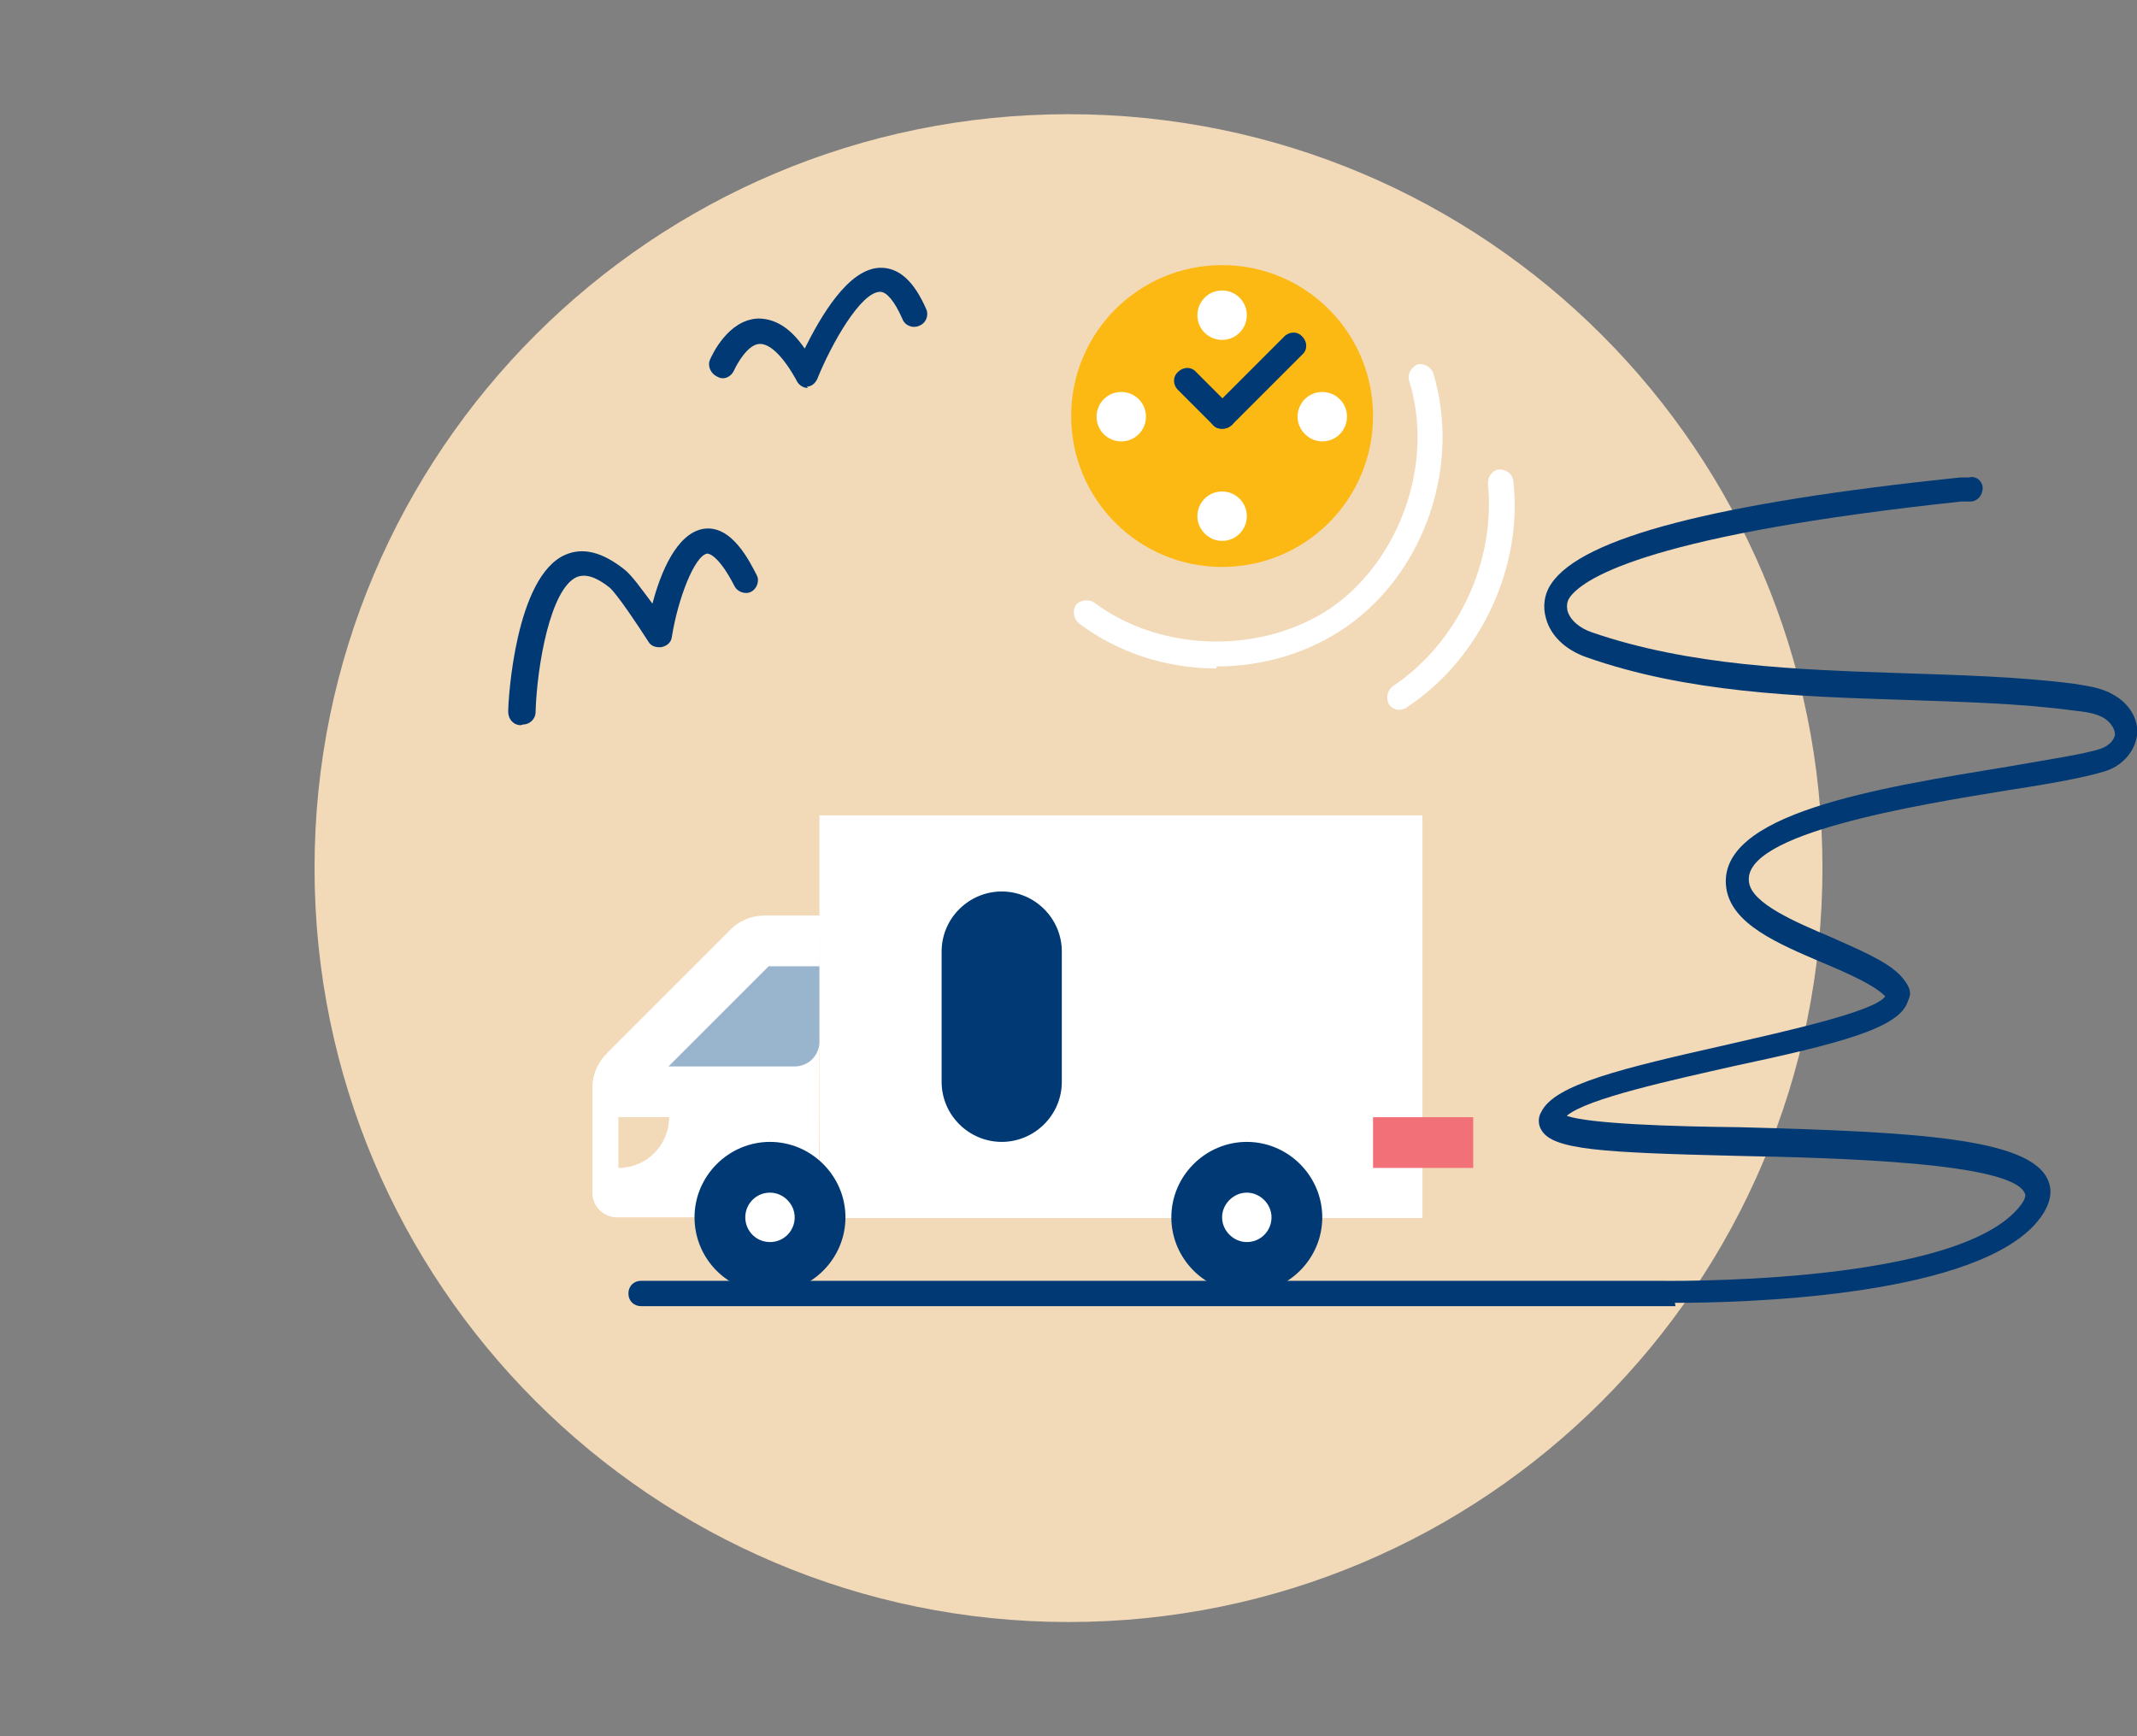 <svg xmlns="http://www.w3.org/2000/svg" version="1.1" id="Layer_1" x="0" y="0" viewBox="0 0 320 260" style="enable-background:new 0 0 320 260" xml:space="preserve"><rect x="0" y="0" width="320" height="260" fill="#808080" stroke="none"/><style>.st0{fill:#f2d9b8}.st1{fill:#003974}.st2{fill:#fff}</style><path class="st0" d="M160 242.9c62.4 0 112.9-50.5 112.9-112.9S222.4 17.1 160 17.1C97.7 17.1 47.1 67.6 47.1 130c0 62.3 50.6 112.9 112.9 112.9z"/><path class="st1" d="M250.9 195.6H96c-1.1 0-1.9-.8-1.9-1.9 0-1.1.8-1.9 1.9-1.9h152.1c.4 0 42.5.8 53.5-10.2 1.3-1.3 1.9-2.4 1.6-2.9-1.9-4.6-27.5-5.3-42.8-5.6-20.6-.5-27.9-.9-29.6-3.9-.5-.8-.5-1.9 0-2.7 2-4.1 12-6.5 28-10.1 8.2-1.9 22-4.9 23.5-7.2l-.1-.1c-1.6-1.6-5.4-3.3-9.2-4.9-6.8-2.9-13.7-5.8-14.5-11.2-1.6-11.2 22.7-15 42.2-18.2 6.2-1.1 11.7-1.9 13.9-2.7 1.2-.4 2-1.3 2.1-2.1 0-.9-.7-1.9-1.7-2.5-1.2-.7-2.7-.9-4.5-1.1-8.2-1.1-17.1-1.3-25.6-1.6-15.9-.5-32.4-1.1-47.4-6.4-3.1-1.1-5.3-3.2-6-5.8-.5-1.7-.3-3.6.8-5.2 4.6-6.9 24.7-12.1 61.2-15.9h1.3c1.1-.3 2 .5 2.1 1.5 0 1.1-.7 2-1.7 2.1h-1.5c-45.8 4.9-56.3 11.2-58.6 14.3-.5.7-.5 1.3-.4 2 .4 1.5 1.9 2.7 3.7 3.3 14.5 5 30.7 5.6 46.2 6.1 8.6.3 17.5.5 26 1.6 1.7.3 3.9.5 5.8 1.6 2.4 1.3 3.9 3.7 3.6 6.1-.3 2.3-2 4.4-4.5 5.3-2.7.9-8 1.9-14.6 2.9-14.1 2.3-40.1 6.5-39 13.8.4 3.2 7 6 12.2 8.2 4.2 1.9 8.2 3.5 10.4 5.7 2.1 2.3 1.5 3.1 1.2 3.9-1.2 4.1-10.4 6.4-26.3 9.8-8.8 2-21.8 4.8-24.8 7.4 3.5 1.2 15.8 1.6 25.9 1.7 26.2.7 43.6 1.6 46.2 8 .9 2.1 0 4.5-2.4 7-10.5 10.5-43.6 11.3-53.5 11.3l.1.5z"/><path class="st2" d="M213 122.1h-90.3v60.3H213v-60.3zm-90.3 15h-8.2c-2 0-3.9.8-5.3 2.3L91 157.6c-1.5 1.5-2.3 3.3-2.3 5.3v15.7c0 2.1 1.7 3.7 3.7 3.7h30.2l.1-45.2z"/><path class="st1" d="M115.3 193.6c6.2 0 11.3-5.1 11.3-11.3 0-6.2-5.1-11.3-11.3-11.3s-11.3 5.1-11.3 11.3c0 6.2 5 11.3 11.3 11.3z"/><path class="st2" d="M115.3 186c2.1 0 3.7-1.7 3.7-3.7s-1.7-3.7-3.7-3.7c-2.1 0-3.7 1.7-3.7 3.7s1.6 3.7 3.7 3.7z"/><path class="st1" d="M186.7 193.6c6.2 0 11.3-5.1 11.3-11.3 0-6.2-5.1-11.3-11.3-11.3s-11.3 5.1-11.3 11.3c0 6.2 5.1 11.3 11.3 11.3z"/><path class="st2" d="M186.7 186c2.1 0 3.7-1.7 3.7-3.7s-1.7-3.7-3.7-3.7-3.7 1.7-3.7 3.7 1.7 3.7 3.7 3.7z"/><path d="M122.7 144.7h-7.6l-15 15H119c2.1 0 3.7-1.7 3.7-3.7v-11.3z" style="fill:#99b5cd"/><path class="st1" d="M159 162v-19.5c0-5-4.1-9-9-9s-9 4-9 9V162c0 5 4.1 9 9 9s9-4 9-9z"/><path class="st0" d="M92.6 167.3h7.6c0 4.1-3.3 7.6-7.6 7.6v-7.6z"/><path d="M220.6 167.3h-15v7.6h15v-7.6z" style="fill:#f27179"/><path class="st1" d="M78 108.6c-1.1 0-1.9-.9-1.9-2 0-2 1.1-20.2 8.5-23.5 2.7-1.2 5.6-.4 8.8 2.1 1.2.9 2.8 3.2 4.3 5.2 1.2-4.6 3.6-10.5 7.6-11.2 4.3-.7 7 5 8 6.9.5.9 0 2.1-.8 2.5-.9.5-2.1 0-2.5-.8-2.5-4.9-4-4.9-4.1-4.9-1.9.3-4.4 6.8-5.3 12.5-.1.8-.7 1.3-1.5 1.5-.8.1-1.6-.1-2-.8-1.6-2.5-4.6-7-5.8-8.1-2-1.6-3.6-2.1-4.9-1.6-4 1.7-6 13.4-6.2 20.2 0 1.1-.9 1.9-1.9 1.9l-.3.1zm43-50.5c-.7 0-1.3-.4-1.6-.9-2-3.7-4-5.7-5.6-5.7-1.7 0-3.3 2.7-3.9 4-.4.9-1.5 1.5-2.5.9-.9-.4-1.5-1.5-1.1-2.5.3-.7 2.7-6 7.2-6.2 2.5 0 4.8 1.3 7 4.5 2.3-4.6 6.5-12.1 11.4-12.1 2.8 0 5 2.1 6.8 6.2.4.9 0 2.1-1.1 2.5-.9.4-2.1 0-2.5-1.1-1.1-2.5-2.3-4-3.3-4-2.9 0-7.3 7.8-9.4 13-.3.7-.9 1.2-1.6 1.2l.2.2z"/><path d="M183 84.9c12.5 0 22.6-10.1 22.6-22.6S195.5 39.7 183 39.7s-22.6 10.1-22.6 22.6 10.1 22.6 22.6 22.6z" style="fill:#fdb913"/><path class="st1" d="M183 64.2c-.5 0-.9-.1-1.3-.5l-5.3-5.3c-.8-.8-.8-2 0-2.7.8-.8 2-.8 2.7 0l5.3 5.3c.8.8.8 2 0 2.7-.5.4-.9.5-1.4.5z"/><path class="st1" d="M183 64.2c-.5 0-.9-.1-1.3-.5-.8-.8-.8-2 0-2.7l10.6-10.6c.8-.8 2-.8 2.7 0 .8.8.8 2 0 2.7l-10.6 10.6c-.5.4-.9.5-1.4.5z"/><path class="st2" d="M183 81c2.1 0 3.7-1.7 3.7-3.7 0-2.1-1.7-3.7-3.7-3.7-2.1 0-3.7 1.7-3.7 3.7S181 81 183 81zm0-30.1c2.1 0 3.7-1.7 3.7-3.7 0-2.1-1.7-3.7-3.7-3.7-2.1 0-3.7 1.7-3.7 3.7 0 2.1 1.7 3.7 3.7 3.7zm-15.1 15.2c2.1 0 3.7-1.7 3.7-3.7 0-2.1-1.7-3.7-3.7-3.7-2.1 0-3.7 1.7-3.7 3.7s1.6 3.7 3.7 3.7zm30.1 0c2.1 0 3.7-1.7 3.7-3.7 0-2.1-1.7-3.7-3.7-3.7-2.1 0-3.7 1.7-3.7 3.7s1.7 3.7 3.7 3.7z"/><path class="st2" d="M182.1 100.1c-7.3 0-14.7-2.3-20.6-6.8-.8-.7-.9-1.9-.4-2.7.7-.8 1.9-.9 2.7-.4 10.1 7.6 25.4 7.8 35.7.7 10.3-7.3 15.3-21.8 11.5-33.9-.3-.9.3-2 1.2-2.4.9-.3 2 .3 2.4 1.2 4.2 13.8-1.2 29.8-12.9 38-5.7 4-12.6 6-19.5 6l-.1.3zm27.5 6.2c-.7 0-1.2-.3-1.6-.8-.5-.9-.3-2 .5-2.7 9.8-6.5 15.5-18.7 14.3-30.4 0-1.1.7-2 1.7-2.1 1.1 0 2 .7 2.1 1.7 1.5 13-5 26.7-15.9 33.9-.3.3-.7.3-1.1.4z"/></svg>